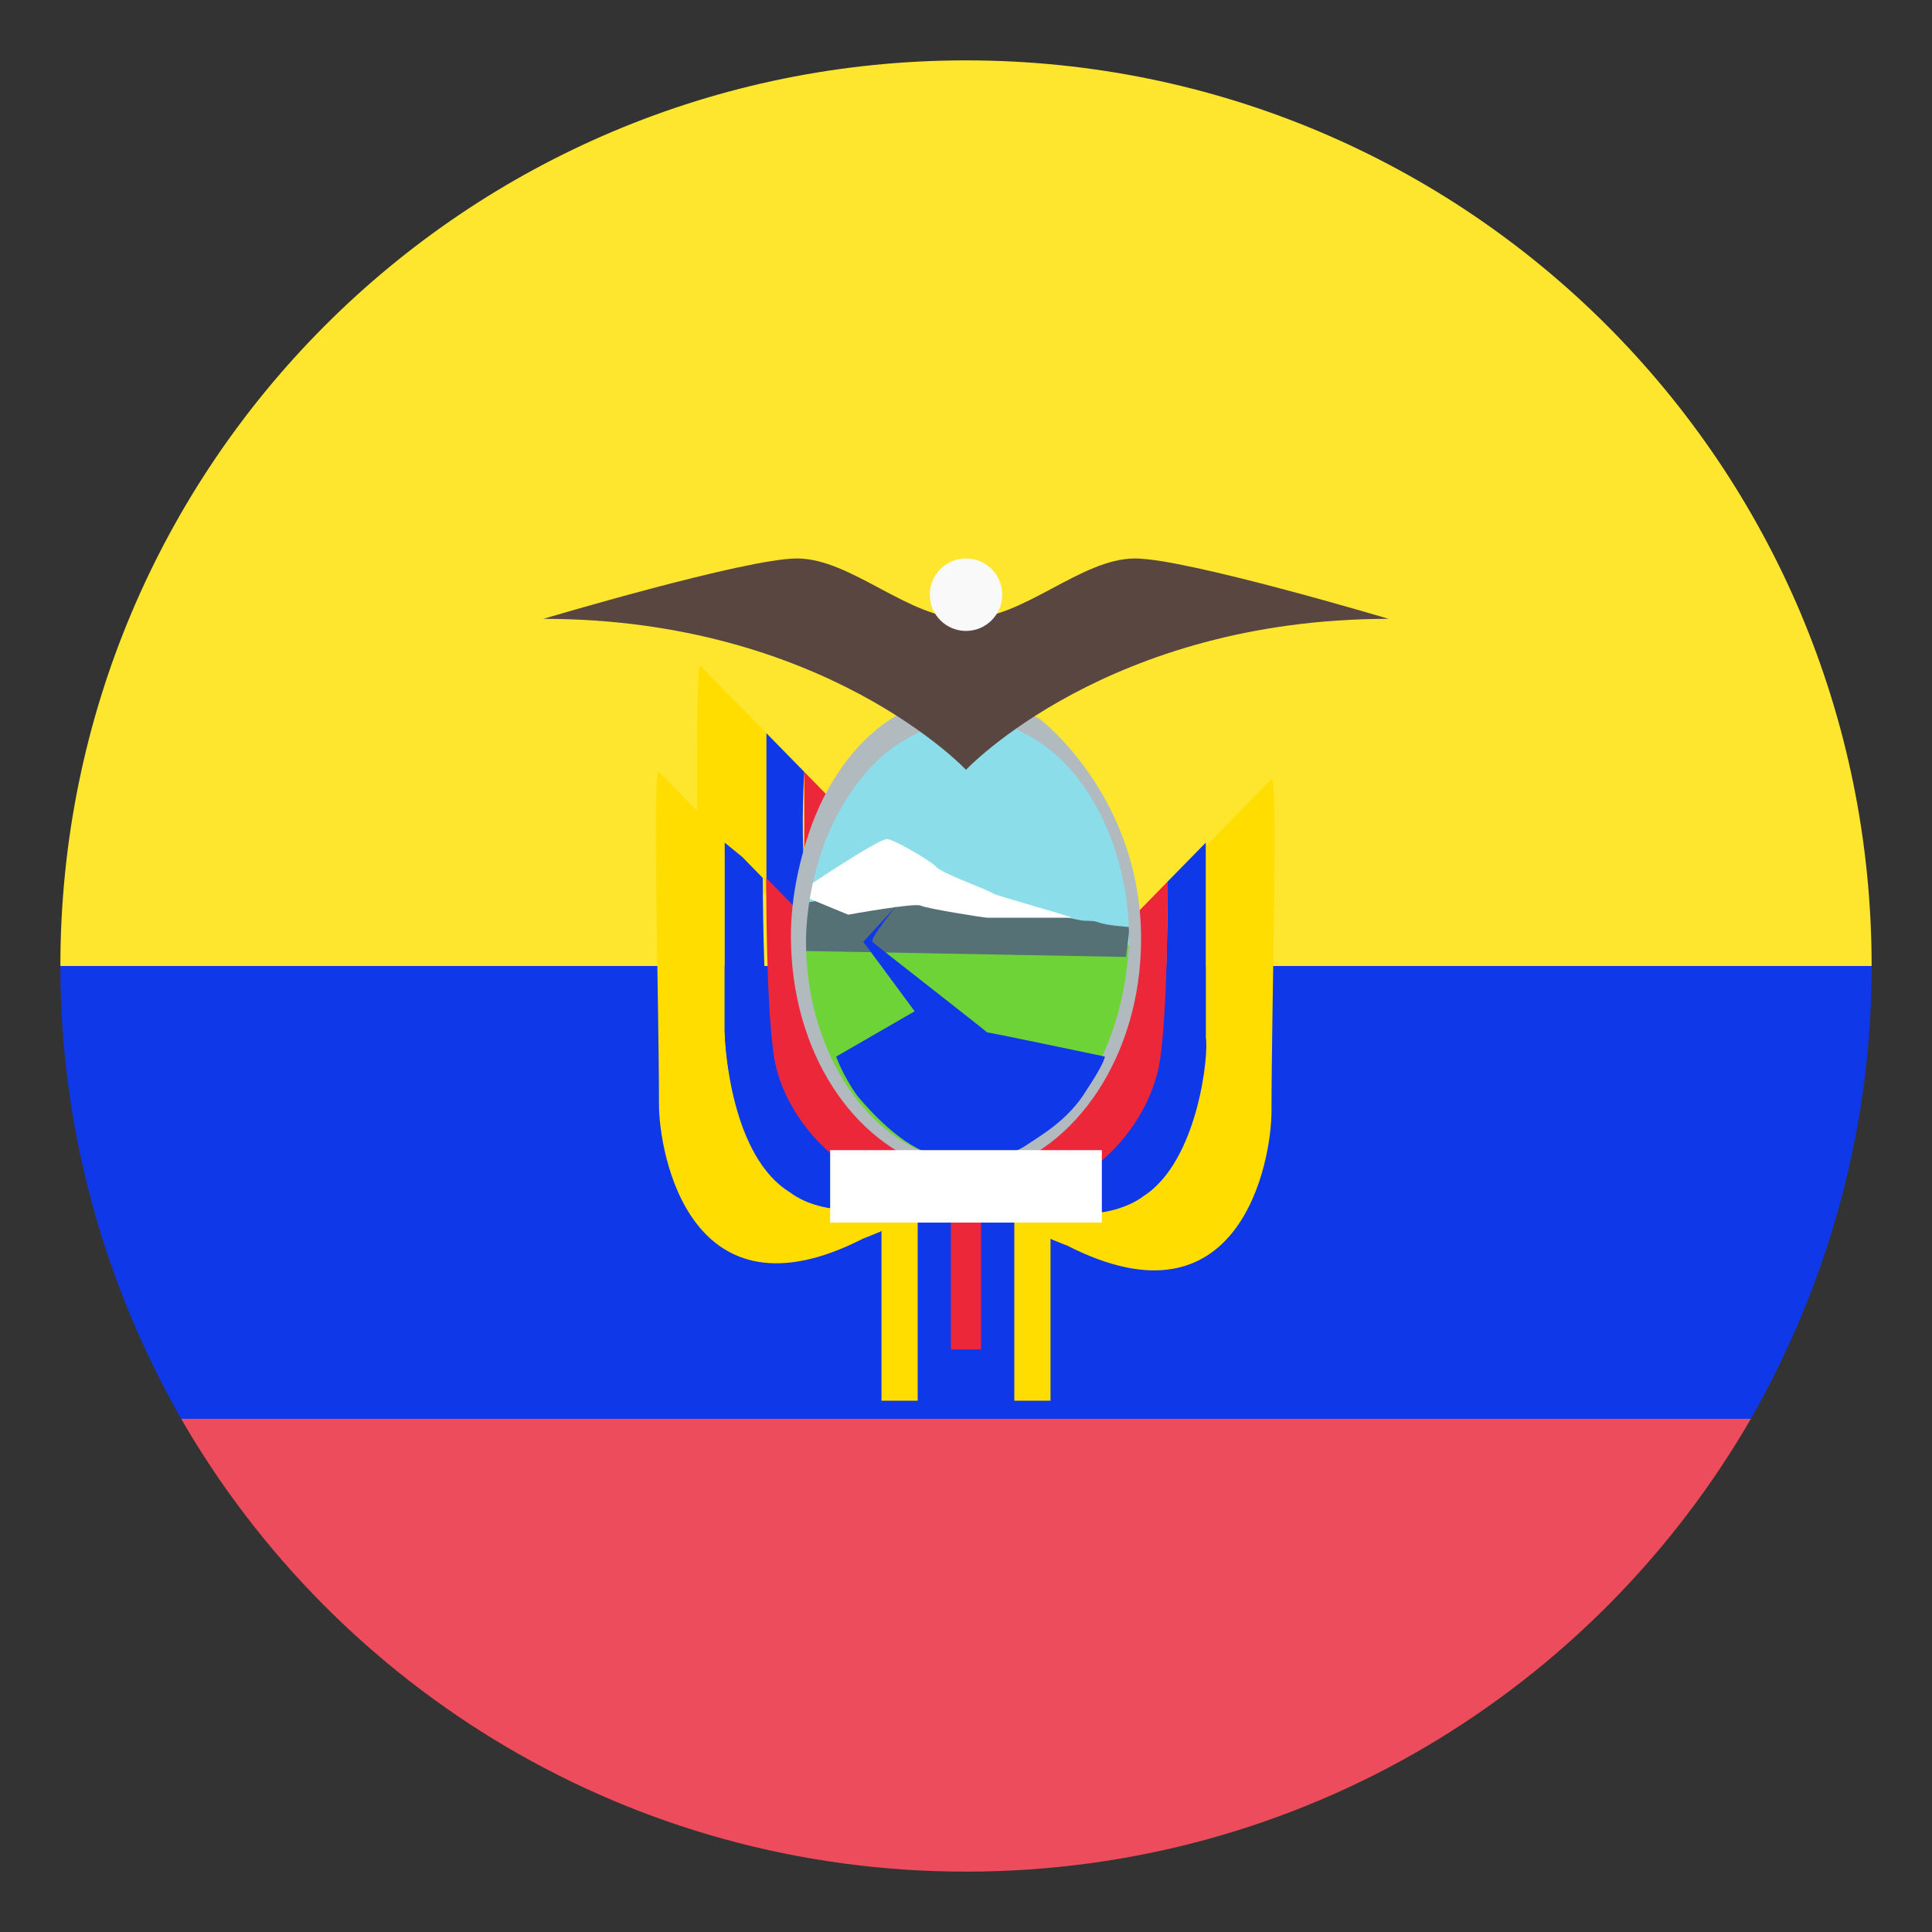 <svg width="48" height="48" viewBox="0 0 48 48" fill="none" xmlns="http://www.w3.org/2000/svg">
<rect x="0" y="0" width="48" height="48" fill="#333333" stroke="none"/>
<path d="M46.5 24H1.5C1.5 28.125 2.625 31.95 4.5 35.25H43.5C45.375 31.95 46.5 28.125 46.5 24Z" fill="#0F38E9"/>
<path d="M24 1.5C11.55 1.5 1.5 11.55 1.5 24H46.5C46.5 11.55 36.45 1.5 24 1.5Z" fill="#FFE62E"/>
<path d="M24 46.5C32.325 46.5 39.6 42 43.5 35.25H4.5C8.4 42 15.675 46.5 24 46.5Z" fill="#ED4C5C"/>
<path d="M19.037 22.165L19.639 22.78L19.897 22.077L19.983 21.638C19.897 20.408 19.983 19.178 19.983 19.178L20.155 19.354L19.467 18.651L19.037 18.212V22.165Z" fill="#0F38E9"/>
<path d="M19.983 21.638L20.584 19.793L19.983 19.178V21.638Z" fill="#ED273A"/>
<path d="M19.037 18.212L19.467 18.651L17.404 16.544C17.317 16.455 17.317 18.388 17.317 20.496L19.037 22.253V18.212Z" fill="#FFDD00"/>
<path d="M19.639 29.631C18.178 28.753 18.005 26.029 18.005 25.59V20.847L18.436 21.286L16.372 19.178C16.2 19.003 16.372 24.887 16.372 27.435C16.372 28.665 17.146 32.968 21.445 30.772C21.445 30.772 23.594 29.982 24.282 29.016H23.852C23.766 29.104 23.68 29.104 23.594 29.104C21.101 30.86 19.639 29.631 19.639 29.631Z" fill="#FFDD00"/>
<path d="M18.005 25.59C18.005 25.942 18.178 28.665 19.553 29.542C19.553 29.542 21.015 30.772 23.594 29.104C22.82 29.455 22.219 29.455 21.788 29.367C20.585 29.016 19.295 27.61 19.124 26.117C18.951 24.625 18.951 21.813 18.951 21.813L19.124 21.989L18.436 21.286L18.005 20.935V25.59Z" fill="#0F38E9"/>
<path d="M19.811 23.746V22.604C19.553 22.341 19.897 22.692 19.209 21.988L19.037 21.813V21.901C19.037 22.253 19.037 24.799 19.21 26.117C19.381 27.61 20.671 29.016 21.874 29.367C22.304 29.456 22.906 29.456 23.68 29.105C23.766 29.105 23.766 29.016 23.852 29.016C21.53 28.753 20.069 26.645 19.811 23.746Z" fill="#ED273A"/>
<path d="M28.408 29.719C29.785 28.84 30.043 26.117 29.956 25.766V21.023L29.527 21.462L31.59 19.355C31.762 19.178 31.59 25.064 31.59 27.61C31.59 28.84 30.816 33.144 26.517 30.948C26.517 30.948 24.367 30.158 23.68 29.192H24.11C24.196 29.192 24.282 29.279 24.282 29.279C26.947 30.949 28.408 29.719 28.408 29.719Z" fill="#FFDD00"/>
<path d="M29.957 25.678C29.957 26.029 29.784 28.753 28.409 29.631C28.409 29.631 26.948 30.861 24.368 29.191C25.142 29.543 25.744 29.543 26.174 29.455C27.377 29.104 28.667 27.698 28.839 26.205C29.012 24.712 29.011 21.901 29.011 21.901L28.838 22.077L29.527 21.374L29.957 20.935V25.678Z" fill="#0F38E9"/>
<path d="M28.238 23.833V22.692L28.839 22.077L29.011 21.901V21.989C29.011 22.34 29.011 24.887 28.838 26.205C28.666 27.698 27.463 29.104 26.174 29.542C25.744 29.631 25.142 29.631 24.368 29.28C24.282 29.28 24.282 29.191 24.196 29.191C26.431 28.84 27.979 26.732 28.237 23.833" fill="#ED273A"/>
<path d="M19.725 23.25C19.725 26.325 21.675 28.8 24 28.8C26.325 28.8 28.275 26.325 28.275 23.25C28.275 20.175 26.325 17.7 24 17.7C21.675 17.7 19.725 20.25 19.725 23.25Z" fill="#8CDDEA"/>
<path d="M19.725 23.475C19.725 26.55 21.675 29.025 24 29.025C26.4 29.025 28.275 26.55 28.275 23.475H19.725Z" fill="#6DD337"/>
<path d="M19.875 23.625L27.975 23.775L28.05 23.175C28.05 23.1 28.2 23.025 27.975 23.025C27.075 22.95 27.45 22.875 26.925 22.875C26.775 22.875 23.325 22.05 23.025 22.05C22.725 21.975 20.025 22.425 20.025 22.425L19.875 23.625Z" fill="#557176"/>
<path d="M19.8 22.2L21.075 22.725C21.075 22.725 22.725 22.425 22.875 22.5C23.025 22.575 24.45 22.8 24.525 22.8H26.7H26.625C26.475 22.725 24.825 22.275 24.675 22.2C24.6 22.125 23.325 21.675 23.25 21.525C23.1 21.375 22.2 20.85 22.05 20.85C21.9 20.775 19.8 22.2 19.8 22.2Z" fill="white"/>
<path d="M25.8 17.85C25.8 17.85 24.975 17.325 23.925 17.325C23.1 17.325 22.275 17.775 22.275 17.775C21.375 18.3 20.625 19.275 20.175 20.475C19.875 21.3 19.65 22.275 19.65 23.25C19.65 26.175 21.225 28.425 23.25 29.025C23.25 29.025 23.55 29.175 23.925 29.175C24.3 29.175 24.675 29.1 24.675 29.1C26.7 28.575 28.35 26.25 28.35 23.325C28.35 19.5 25.425 17.55 25.8 17.85ZM24.75 28.725C24.75 28.725 24.375 28.8 24 28.8C23.625 28.8 23.25 28.725 23.25 28.725C21.45 28.2 20.025 26.025 20.025 23.4C20.025 22.5 20.25 21.525 20.55 20.775C21 19.725 21.675 18.825 22.5 18.375C22.5 18.375 23.325 17.85 24 17.85C24.975 17.85 25.725 18.375 25.725 18.375C27.075 19.2 28.05 21.15 28.05 23.325C27.975 26.025 26.55 28.275 24.75 28.725Z" fill="#B1BABF"/>
<path d="M21.45 23.4L22.725 25.125L20.775 26.25C20.775 26.25 20.925 26.7 21.3 27.225C21.675 27.675 22.575 28.65 23.4 28.725C24.3 28.8 24.9 28.8 25.425 28.5C25.875 28.2 26.55 27.825 27 27.075C27.45 26.4 27.45 26.25 27.45 26.25C27.45 26.25 24.6 25.65 24.525 25.65C24.45 25.575 21.75 23.475 21.675 23.4C21.6 23.325 22.275 22.5 22.275 22.5L21.45 23.4Z" fill="#0F38E9"/>
<path d="M23.325 29.85H24.75V33.525H23.325V29.85Z" fill="#ED273A"/>
<path d="M22.2 30.15H23.625V33.825H22.2V30.15ZM24.375 30.15H25.8V33.825H24.375V30.15Z" fill="#0F38E9"/>
<path d="M21.9 30.15H22.8V34.8H21.9V30.15ZM25.2 30.15H26.1V34.8H25.2V30.15Z" fill="#FFDD00"/>
<path d="M20.625 28.575H27.375V30.375H20.625V28.575Z" fill="white"/>
<path d="M28.2 13.875C26.85 13.875 25.425 15.375 24 15.375C22.575 15.375 21.15 13.875 19.8 13.875C18.525 13.875 13.5 15.375 13.5 15.375C20.475 15.375 24 19.125 24 19.125C24 19.125 27.525 15.375 34.5 15.375C34.5 15.375 29.475 13.875 28.2 13.875Z" fill="#594640"/>
<path d="M24 15.675C24.497 15.675 24.9 15.272 24.9 14.775C24.9 14.278 24.497 13.875 24 13.875C23.503 13.875 23.1 14.278 23.1 14.775C23.1 15.272 23.503 15.675 24 15.675Z" fill="#F9F9F9"/>
</svg>
